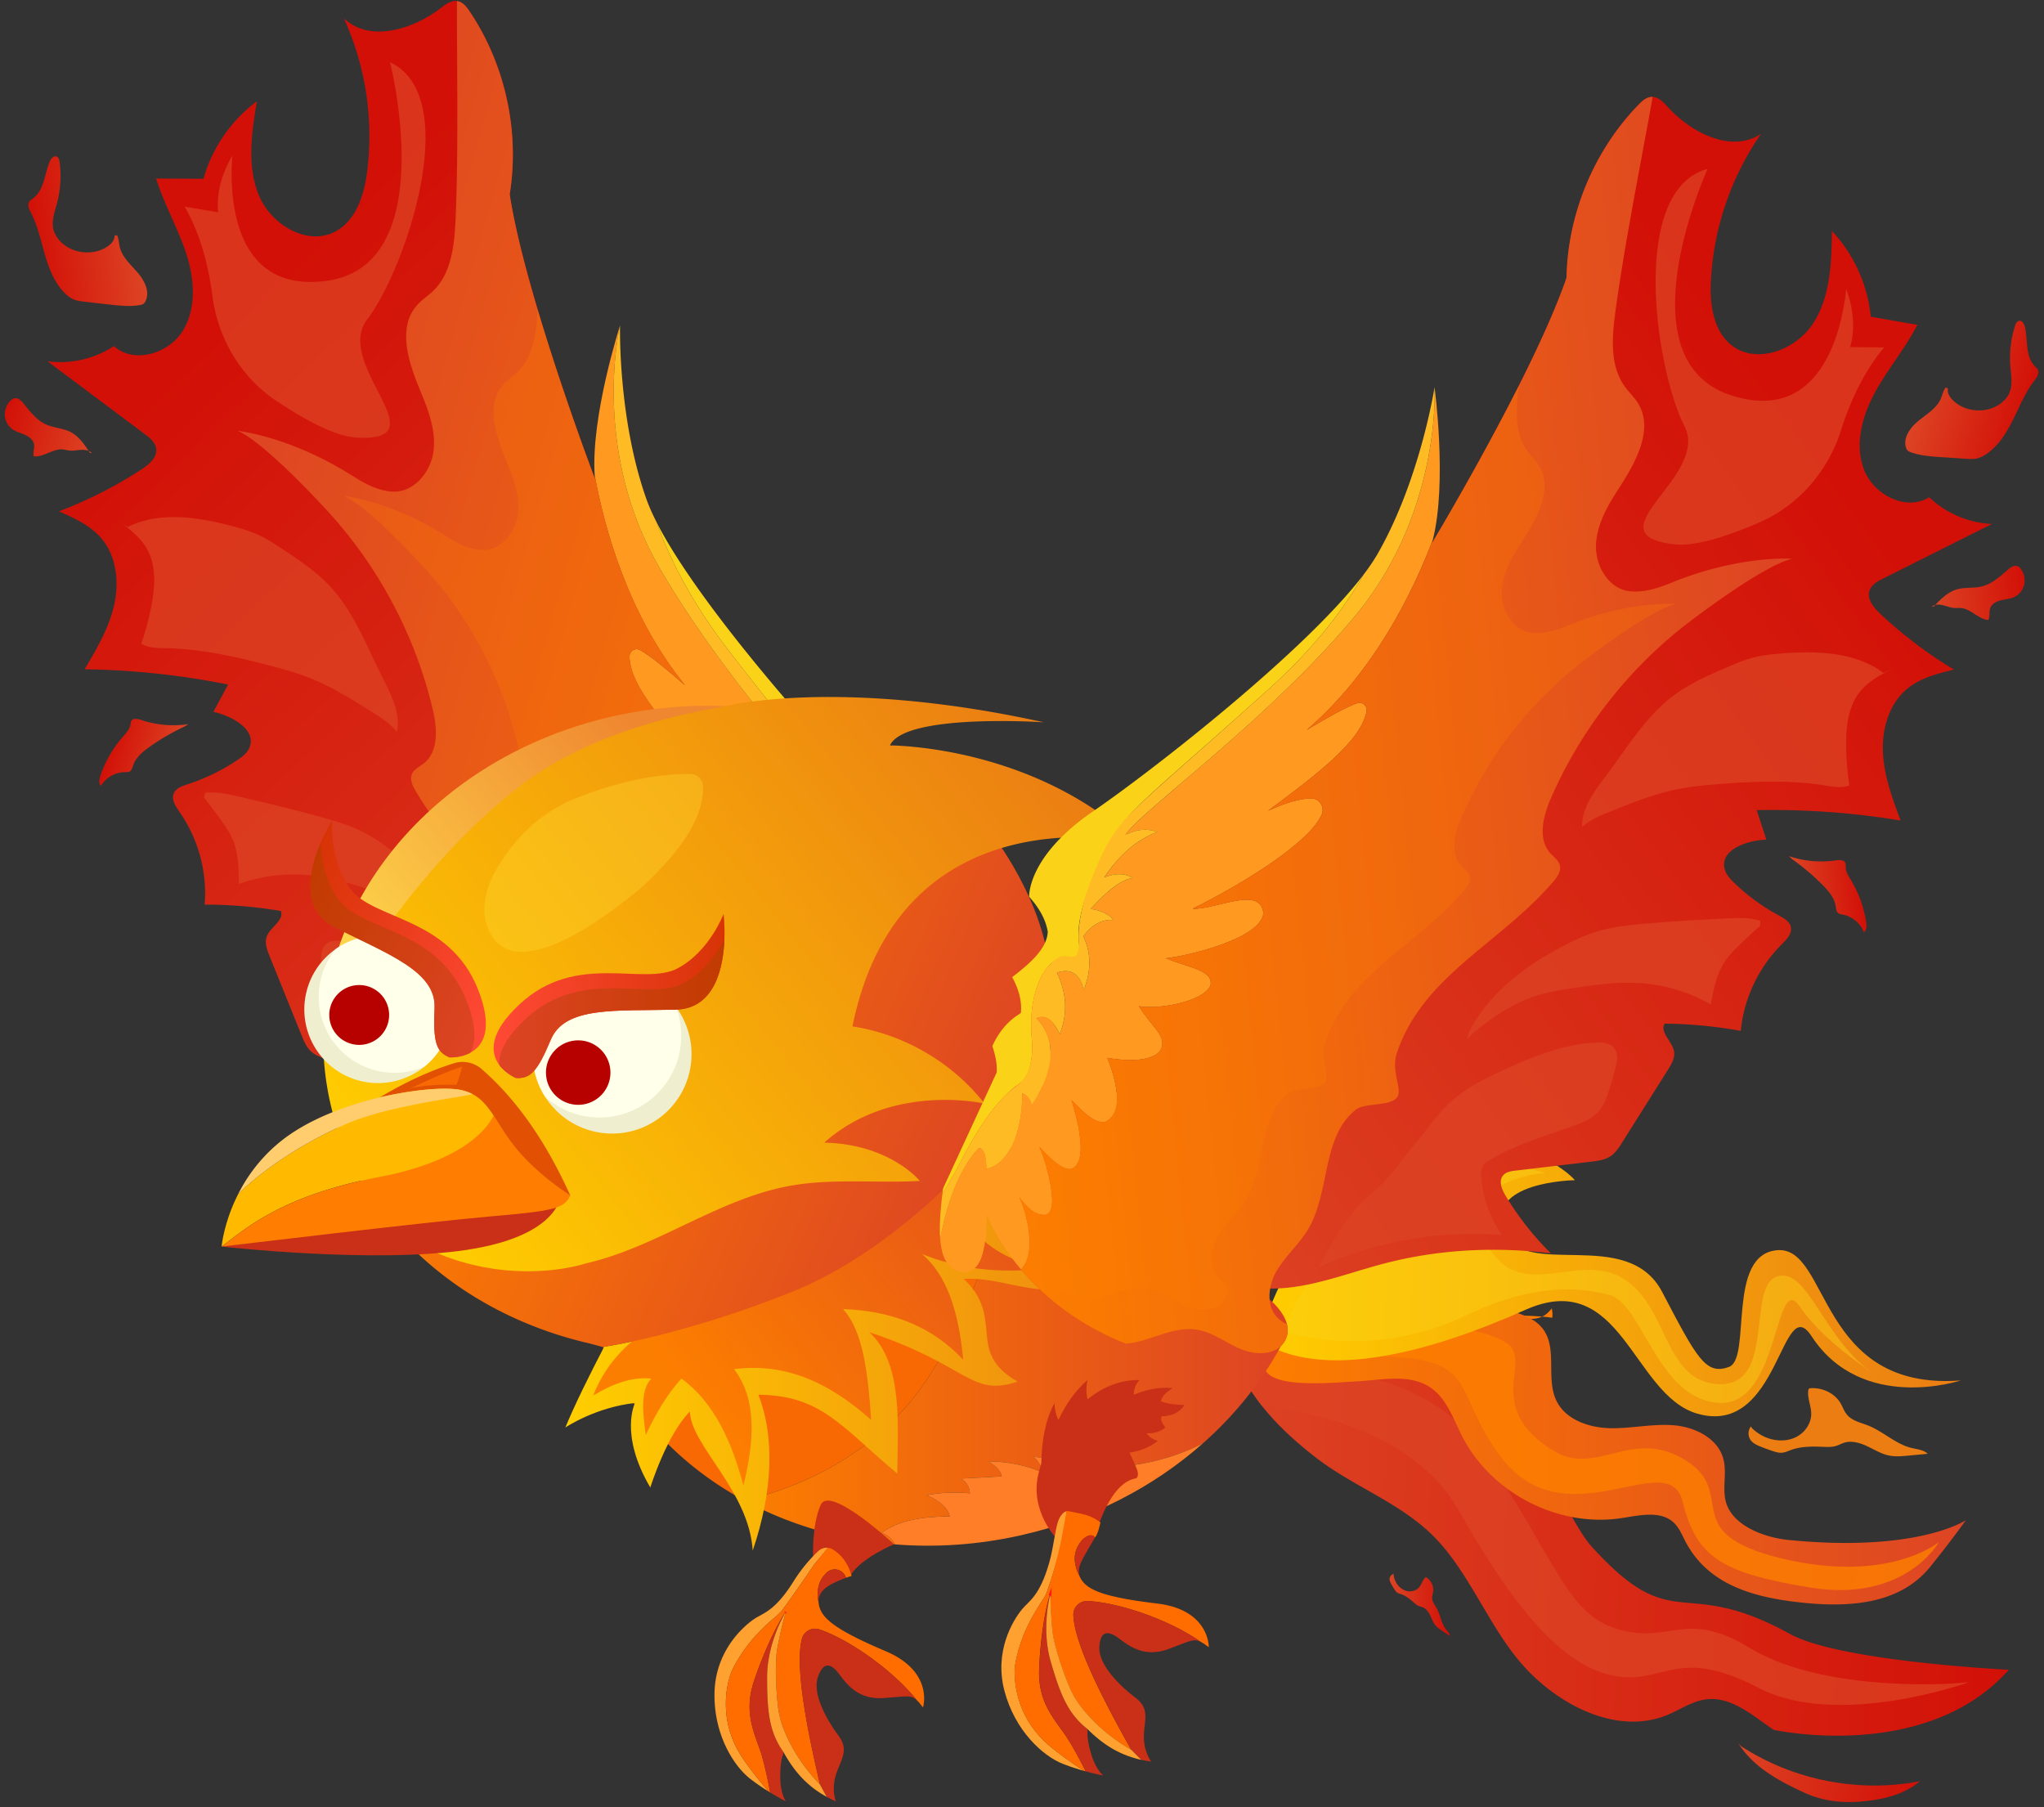 <svg xmlns="http://www.w3.org/2000/svg" width="345" height="305" fill="none"><rect width="100%" height="100%" fill="#333333" stroke="none"/><path fill="url(#a)" d="M9.942 86.296c2.599 1.153 5.287 2.37 7.135 4.526 2.596 3.021 3.069 7.43 2.184 11.314-.884 3.89-2.945 7.386-4.976 10.819 8.127.118 16.243.983 24.212 2.581a3346.83 3346.83 0 0 0-2.479 4.612c3.22.701 7.383 3.056 6.064 6.077-.393.9-1.22 1.528-2.038 2.07a34.084 34.084 0 0 1-8.381 4.074c-.913.294-1.956.653-2.327 1.54-.45 1.065.323 2.213.986 3.161 3.15 4.508 4.672 10.131 4.222 15.609 4.305-.003 8.61.355 12.858 1.071.596 1.614-1.788 2.711-2.384 4.328-.384 1.042.035 2.193.453 3.223 1.813 4.492 3.63 8.987 5.446 13.479.374.923.764 1.871 1.471 2.571.84.834 2.023 1.205 3.154 1.55 4.077 1.243 8.154 2.483 12.23 3.725.742.225 1.554.504 1.937 1.183.612 1.068-.209 2.368-1.02 3.29a50.037 50.037 0 0 1-9.26 8.226c9.516.514 18.963 2.73 27.595 6.762 5.896 2.752 11.669 6.413 17.983 7.475.993.165 1.994.269 3.012.295a17.56 17.56 0 0 0-3.243 1.531c-1.601.973-2.999 2.219-3.623 3.62-.441.976-.508 2.032-.013 3.129.181.406.428.754.716 1.052 1.468 1.525 4.137 1.785 6.315 1.281 2.609-.602 5.097-1.943 7.779-1.889 3.468.073 6.397 2.437 9.577 3.832.567.251 1.182.453 1.816.602a44.434 44.434 0 0 0 7.149-2.006 43.017 43.017 0 0 0 12.506-7.187l-.102-.069c-1.709-2.844-.073-7.913 2.514-11.847-1.969 1.776-3.36 2.543-4.977 2.08-2.01-1.16 1.081-7.871 3.17-11.076-2.4 1.797-4.752 3.316-6.023 2.663-2.739-1.662.777-8.838 2.089-11.384-1.043.577-4.21 3.471-6.296 2.58-3.395-2.431.508-8.917 1.589-10.651-2.045 0-7.219-.311-8.566-2.745-1.002-2.625 2.238-3.744 4.866-6.79-2.663.114-10.42-2.397-11.266-5.564-.114-2.663 4.168-2.314 8.223-3.198-3.516-1.005-15.204-6.106-14.855-10.392 1.316-4.593 7.951.815 11.888 1.357-8.116-6.045-17.435-14.585-18.615-19.476-.339-1.414.916-2.682 2.337-2.378 1.683.361 3.984 1.417 6.676 3.322-7.063-7.535-13.273-14.236-13.39-19.404-.023-.944.963-1.588 1.791-1.128 1.845 1.021 4.656 3.395 7.592 5.944-9.529-11.679-13.568-26.315-15.248-35.375.016.21.032.419.054.622-.187-.485-11.85-31.263-14.417-48.115 1.711-10.658-.761-21.937-6.787-30.895-.498-.739-1.1-1.522-1.979-1.7-.047-.009-.095-.015-.142-.021-1.002-.13-1.94.57-2.758 1.198-4.736 3.633-12.002 5.83-16.322 1.712a47.987 47.987 0 0 1 3.946 25.725c-.498 3.994-1.842 8.378-5.395 10.264-4.743 2.51-10.851-1.163-12.902-6.118-2.051-4.952-1.214-10.572-.343-15.863-4.33 3.211-7.547 7.887-9.009 13.073-2.66-.012-5.325-.025-7.985-.04 1.331 4.326 3.645 8.292 5.053 12.594 1.41 4.301 1.807 9.282-.57 13.13-2.381 3.848-8.271 5.608-11.612 2.552-3.272 2.165-7.333 3.087-11.22 2.561 5.485 4.105 10.972 8.214 16.453 12.322.828.618 1.722 1.34 1.89 2.362.25 1.502-1.16 2.716-2.438 3.553A72.672 72.672 0 0 1 9.957 86.3l-.015-.004z"/><path fill="#FF991F" d="M156.325 216.016c-2.638-.545-3.107-3.807-2.042-10.23 0 0-2.257 3.865-7.294 8.033l-.102-.066c-1.708-2.844-.072-7.913 2.514-11.85-1.968 1.775-3.36 2.546-4.98 2.083-2.006-1.16 1.084-7.875 3.17-11.076-2.4 1.794-4.749 3.316-6.023 2.659-2.739-1.661.777-8.838 2.089-11.386-1.043.58-4.21 3.471-6.292 2.583-3.395-2.434.504-8.917 1.588-10.651-2.045 0-7.218-.311-8.569-2.745-1.001-2.625 2.241-3.744 4.866-6.791-2.663.115-10.42-2.396-11.269-5.563-.114-2.663 4.168-2.314 8.223-3.202-3.513-1.005-15.204-6.105-14.855-10.388 1.316-4.593 7.951.815 11.888 1.357-8.116-6.045-17.439-14.585-18.615-19.477-.339-1.41.916-2.682 2.337-2.377 1.683.358 3.984 1.417 6.676 3.322-7.063-7.532-13.273-14.237-13.39-19.404-.023-.944.963-1.588 1.791-1.131 1.845 1.017 4.656 3.395 7.592 5.943-9.529-11.678-13.571-26.31-15.248-35.374-.694-9.954 4.273-25.344 4.273-25.344s-4.96 20.627 6.521 40.652c11.482 20.028 29.151 37.945 31.504 43.005-1.661-1.303-3.408-1.833-5.237-1.5 3.81 2.371 5.842 5.602 7.433 9.143-1.556-.974-3.16-1.386-4.748-.774 2.298.859 4.168 3.474 6.058 6.41-1.525-.095-3.212.301-4.131 1.157 1.636.108 3.411 1.208 4.514 3.63-1.813 2.507-2.358 5.481-1.664 8.876 1.094-2.52 2.736-3.278 4.98-2.083-2.121 2.923-3.084 6.213-2.32 10.15 1.318-1.867 2.745-3.056 4.362-1.965-4.299 3.1-4.442 8.375-1.858 14.668.377-1.018 1.167-1.649 1.969-1.776-1.161 6.1-.061 12.132 3.699 13.628.092-.643.656-3.319 1.816-3.281 2.654 4.007 3.728 10.068 3.751 16.32v.006c-.86 3.281-2.346 5.097-4.974 4.809h-.003z"/><path fill="#FAD218" d="M162.289 203.571a89.266 89.266 0 0 1-1.462-3.931c-.478-1.411-1.325-4.492-2.672-7.799-.926-2.269-2.089-4.644-3.534-6.657a16.741 16.741 0 0 0-1.849-2.19c-1.889-1.867-1.166-6.112-.77-7.526 1.525-5.44 1.164-10.188-.65-13.048-.342-.538-1.074-1.185-1.93-1.429-1.351-.387-3.975 2.663-2.2-3.551 1.471-5.145-1.208-13.764-2.346-17.33-1.851-5.792-4.929-8.47-21.661-30.02-6.229-8.027-10.077-15.426-12.382-21.921 7.427 14.566 29.209 38.868 37.942 47.503 9.567 9.459 7.982 16.021 7.982 16.021-1.937 1.509-3.411 3.218-4.134 5.246-.38 2.733 1.849 5.656 4.553 8.61-1.538 1.928-2.387 3.833-2.511 5.713 1.953 1.702 3.122 3.858 3.741 6.33-.761 1.401-1.345 2.812-1.506 4.245l5.433 20.846c-.012.301-.031.596-.047.891l.003-.003z"/><path fill="#FFBB24" d="M161.302 211.201c-.022-6.252-1.096-12.313-3.75-16.32-1.157-.038-1.724 2.638-1.816 3.281-3.76-1.493-4.86-7.528-3.7-13.628-.802.127-1.591.758-1.968 1.776-2.584-6.293-2.438-11.568 1.857-14.668-1.616-1.087-3.043.098-4.362 1.965-.764-3.937.2-7.227 2.321-10.15-2.244-1.195-3.887-.437-4.98 2.083-.694-3.395-.149-6.372 1.664-8.876-1.103-2.422-2.878-3.522-4.514-3.63.919-.856 2.606-1.252 4.13-1.157-1.889-2.936-3.756-5.551-6.057-6.41 1.588-.612 3.189-.196 4.748.774-1.594-3.541-3.623-6.772-7.433-9.143 1.832-.333 3.575.197 5.236 1.5-2.352-5.057-20.021-22.974-31.503-43.005-11.482-20.028-6.521-40.652-6.521-40.652s-.393 15.67 4.467 29.335c.424 1.192 1.001 2.495 1.715 3.886 2.304 6.496 6.153 13.898 12.382 21.921 16.731 21.55 20.098 24.749 22.025 30.271 1.233 3.534 3.262 11.884 1.981 17.08-.91 3.687.828 2.723 2.181 3.107.853.244 1.607 1.334 1.95 1.873 1.813 2.856 2.174 7.608.65 13.048-.397 1.414-1.104 5.383.77 7.525.612.701 1.277 1.395 1.848 2.191 1.446 2.016 2.609 4.387 3.535 6.657 1.347 3.306 2.193 6.384 2.672 7.798a87.108 87.108 0 0 0 1.461 3.931c-.164 3.005-.453 5.595-.985 7.63l-.004.007z"/><path fill="#0E1313" d="M83.86 121.48c-.022 0-.054-.009-.1-.042.036.013.068.029.1.042z"/><path fill="#C13B00" d="M85.967 33.144c.019-.114.038-.229.054-.346l-.054.346z"/><path fill="url(#b)" d="M40.113 72.715c4.701 2.004 15.109 13.473 15.109 13.473 8.66 9.405 14.854 21.058 17.812 33.497.758 3.202 1.059 7.168-1.538 9.187-.7.545-1.603.935-1.959 1.75-.396.923.086 1.969.593 2.837 6.965 11.926 18.973 19.613 20.89 33.285.435 3.091-2.04 5.748-1.394 7.184.827 1.848 5.151 1.842 6.498 3.357 4.92 5.516 1.76 14.442 4.381 21.35 1.034 2.723 2.949 5.043 3.95 7.779.362.983.561 2.077.555 3.145a7.252 7.252 0 0 1-.231 1.826c-.314 1.195-.961 2.244-2.02 2.913-.482.304-1.03.523-1.604.707-.44.976-.507 2.032-.012 3.129.18.406.428.754.716 1.052 1.468 1.525 4.137 1.785 6.315 1.281 2.609-.602 5.097-1.943 7.779-1.889 3.468.072 6.397 2.437 9.577 3.832.567.251 1.182.453 1.816.602a44.412 44.412 0 0 0 7.148-2.006A43.004 43.004 0 0 0 147 213.819l-.101-.069a3.752 3.752 0 0 1-.251-.489c-1.277-2.906.317-7.639 2.765-11.361-1.969 1.775-3.361 2.542-4.977 2.08-2.01-1.161 1.081-7.872 3.17-11.076-2.4 1.797-4.752 3.315-6.023 2.662-2.739-1.661.776-8.838 2.089-11.383-1.043.577-4.21 3.471-6.296 2.58-3.395-2.431.507-8.917 1.588-10.651-2.045 0-7.218-.311-8.565-2.745-1.002-2.625 2.238-3.744 4.866-6.791-2.663.115-10.42-2.396-11.267-5.563-.114-2.663 4.169-2.314 8.224-3.198-3.516-1.005-15.204-6.106-14.855-10.392 1.192-4.159 6.742-.117 10.705 1.084.412.124.811.222 1.182.273-.158-.117-.313-.235-.475-.358-8.001-6.02-16.985-14.322-18.142-19.119-.339-1.413.916-2.682 2.336-2.377 1.683.361 3.985 1.417 6.676 3.322-7.063-7.535-13.273-14.237-13.39-19.404-.022-.944.964-1.588 1.791-1.128 1.845 1.02 4.657 3.395 7.592 5.944-9.529-11.679-13.567-26.315-15.248-35.375.016.21.032.419.054.622-.126-.327-5.471-14.434-9.725-28.75-2.055-6.913-3.858-13.878-4.689-19.365 1.712-10.658-.76-21.937-6.787-30.895-.498-.739-1.1-1.522-1.978-1.7-.047-.009-.095-.015-.143-.021-.019 11.237.273 25.458-.225 36.626-.196 4.381-.618 9.212-3.762 12.268-.875.856-1.925 1.518-2.74 2.431-3.413 3.82-1.416 9.78.565 14.51 1.36 3.246 2.66 6.701 2.194 10.191-.46 3.487-3.303 6.91-6.82 6.775-2.529-.102-4.878-1.414-7.014-2.768-10.414-6.58-19.195-7.497-19.195-7.497l-.016.003z"/><path fill="#FC7E00" d="M58.067 83.712c4.175 1.778 13.416 11.963 13.416 11.963 7.694 8.353 13.19 18.703 15.818 29.748.672 2.843.939 6.365-1.366 8.16-.624.485-1.426.83-1.74 1.556-.349.818.076 1.747.53 2.52 6.18 10.588 16.848 17.416 18.55 29.561.384 2.745-1.813 5.103-1.243 6.378.733 1.645 4.575 1.639 5.773 2.98 4.372 4.9 1.563 12.825 3.893 18.963.916 2.418 2.618 4.479 3.506 6.904.32.872.498 1.845.491 2.796a6.521 6.521 0 0 1-.206 1.623c-.279 1.062-.853 1.991-1.794 2.587-.428.269-.913.463-1.423.627-.393.866-.451 1.807-.01 2.781.162.358.377.672.637.935 1.303 1.356 3.674 1.585 5.611 1.138 2.318-.536 4.524-1.725 6.908-1.677 3.078.063 5.68 2.162 8.502 3.401a9.249 9.249 0 0 0 1.613.536 38.6 38.6 0 0 0 3.151-.742 41.725 41.725 0 0 0 3.196-1.04 38.865 38.865 0 0 0 4.764-2.139c-1.277-2.907.317-7.64 2.764-11.362-1.968 1.775-3.36 2.543-4.976 2.08-2.01-1.16 1.081-7.871 3.17-11.076-2.4 1.797-4.752 3.316-6.023 2.663-2.739-1.662.776-8.838 2.089-11.384-1.043.577-4.21 3.471-6.296 2.58-3.395-2.431.507-8.917 1.588-10.651-2.045 0-7.218-.311-8.565-2.745-1.002-2.625 2.238-3.744 4.866-6.79-2.663.114-10.42-2.397-11.267-5.564-.114-2.663 4.169-2.314 8.223-3.198-3.515-1.005-15.203-6.106-14.854-10.392 1.192-4.159 6.742-.117 10.705 1.085.219-.061.456-.083.707-.086-8.001-6.02-16.985-14.322-18.142-19.119-.339-1.413.916-2.681 2.336-2.377 1.683.361 3.985 1.417 6.676 3.322-7.063-7.535-13.273-14.236-13.39-19.404-.022-.944.964-1.588 1.791-1.128 1.845 1.021 4.657 3.395 7.592 5.944-9.529-11.679-13.568-26.315-15.248-35.375.016.21.032.419.054.622-.127-.327-5.471-14.433-9.725-28.75-.181 3.805-.612 7.923-3.326 10.557-.776.76-1.712 1.35-2.434 2.159-3.03 3.392-1.259 8.682.5 12.883 1.208 2.881 2.362 5.95 1.95 9.047-.412 3.094-2.932 6.137-6.058 6.017-2.247-.09-4.33-1.252-6.232-2.457-9.244-5.843-17.045-6.657-17.045-6.657l-.007-.003z" opacity=".28"/><path fill="#DD4424" d="M20.535 88.26c1.582 1.253 3.205 2.55 4.22 4.293 1.68 2.885 1.426 6.486.786 9.764a49.117 49.117 0 0 1-1.687 6.337c1.195.719 2.672.707 4.064.735 5.893.124 11.704 1.404 17.41 2.885 2.403.624 4.806 1.287 7.11 2.216 3.633 1.461 6.971 3.553 10.287 5.633 1.553.973 3.138 1.978 4.264 3.423.681-3.23-1.037-6.419-2.517-9.37-2.638-5.259-4.758-10.927-8.775-15.229-2.393-2.565-5.357-4.517-8.286-6.445-1.088-.713-2.175-1.43-3.342-2.006-1.67-.824-3.474-1.344-5.278-1.807-5.696-1.468-11.995-2.371-17.254.257m12.898 45.673a98.07 98.07 0 0 1 2.82 3.738c.758 1.052 1.5 2.127 2.008 3.315 1.001 2.346 1.036 4.977 1.055 7.529a27.465 27.465 0 0 1 12.227-1.458c3.7.403 7.269 1.553 10.797 2.739 2 .672 4.007 1.36 5.887 2.324 4.222 2.161 7.649 5.623 10.543 9.38-.066-1.237-.478-2.425-.963-3.563-2.622-6.157-7.466-11.127-12.807-15.153-1.484-1.116-3.015-2.178-4.67-3.018-2.136-1.087-4.444-1.791-6.755-2.441-4.685-1.319-9.425-2.431-14.164-3.541-1.905-.447-3.86-.897-5.8-.653m62.682 70.568a62.344 62.344 0 0 0-29.218-10.635 19.012 19.012 0 0 0 5.256-9.333c.108-.466.197-.954.063-1.414-.152-.538-.58-.947-.998-1.315-3.782-3.325-8.34-5.608-12.715-8.103-1.566-.89-3.183-1.886-4.055-3.461-.551-.996-.757-2.143-.922-3.272a62.887 62.887 0 0 1-.47-4.159c-.097-1.211-.078-2.618.854-3.395.855-.71 2.11-.577 3.195-.33 5.395 1.23 10.182 4.28 14.709 7.466 2.853 2.006 5.7 4.133 7.782 6.933 1.065 1.429 1.909 3.005 2.749 4.577l3.74 6.993c.726 1.354 1.452 2.711 2.34 3.966.76 1.075 1.632 2.064 2.406 3.129 2.647 3.633 4.077 7.991 5.468 12.268M31.156 34.871l5.662.96c-.52-5.094 2.4-9.535 2.4-9.535-.264 3.221-1.532 23.582 16.059 21.08C74.525 44.642 65.83 10.5 65.83 10.5c12.493 5.884 2.561 35.032-3.848 43.41-5.795 7.574 12.53 20.732-1.75 19.943-4.337-.241-10.34-4.064-13.387-6.058-6.125-4.01-10.052-10.6-10.988-17.86-.554-4.305-1.82-10.131-4.698-15.067l-.003.003z" opacity=".73"/><path fill="url(#c)" d="M19.32 39.782c.064.703-.478 1.315-1.052 1.73-2.435 1.75-6.156 1.357-8.172-.859-.498-.548-.904-1.198-1.081-1.918-.365-1.458.212-2.96.602-4.412.605-2.26.757-4.641.447-6.959-.048-.367-.152-.792-.495-.938-.5-.215-.98.352-1.188.856-.875 2.111-.923 4.774-2.746 6.153-.263.2-.564.371-.729.66-.314.554.022 1.236.317 1.803 1.138 2.197 1.652 4.65 2.34 7.028.688 2.378 1.604 4.78 3.35 6.53.463.463.986.878 1.595 1.12.533.209 1.113.275 1.683.342 1.41.158 2.818.32 4.23.478 1.727.194 3.483.387 5.195.096.177-.032.358-.067.513-.159.219-.13.362-.352.466-.58.73-1.6-.24-3.459-1.394-4.784-1.154-1.325-2.584-2.561-2.987-4.273-.155-.665-.149-1.382-.46-1.994"/><path fill="url(#d)" d="M15.183 76.437c-.894-1.373-1.852-2.806-3.316-3.541-1.275-.64-2.78-.666-4.08-1.25-1.598-.716-2.707-2.174-3.807-3.534-.384-.472-.888-.989-1.49-.9-.317.047-.587.26-.802.498a3.344 3.344 0 0 0-.869 2.456c.067.891.533 1.75 1.259 2.267.637.453 1.42.634 2.133.951.713.317 1.417.862 1.538 1.632.104.666-.25 1.364-.042 2.004 1.696.178 3.221-1.338 4.917-1.167.349.035.685.143 1.034.184.659.083 1.322-.066 1.984-.108.663-.04 1.389.058 1.858.527"/><path fill="url(#e)" d="M31.154 122.614a39.212 39.212 0 0 0-5.808 3.361c-1.182.827-2.38 1.794-2.853 3.16-.142.409-.25.891-.637 1.087-.228.118-.498.099-.751.099-1.642 0-3.253.916-4.09 2.326-.405-.507-.24-1.245-.028-1.857a19.486 19.486 0 0 1 3.703-6.378c.564-.647 1.195-1.309 1.334-2.156.029-.184.035-.374.12-.539.28-.551 1.094-.402 1.68-.206a16.984 16.984 0 0 0 7.948.707"/><path fill="url(#f)" d="M293.885 294.724c8.8 5.741 19.864 7.907 30.179 5.906-2.625 2.165-5.741 2.98-9.124 3.354-3.604.396-7.05.105-10.35-1.398-4.308-1.962-8.708-4.359-11.199-8.385"/><path fill="#FE7A00" d="M260.29 222.213c-1.186.555-2.628.473-3.696-.161a51.1 51.1 0 0 1 3.696.161zm1.745-.37c-.007.19-.016.38-.029.564a28.283 28.283 0 0 0-1.715-.194c.412-.19.793-.459 1.116-.805.139-.152.276-.307.529-.586.045.434.108.729.099 1.021z"/><path fill="url(#g)" d="M339.069 281.816c-14.049 15.806-39.692 10.141-39.692 10.141-3.54-2.397-7.154-5.678-11.396-5.148-2.346.295-4.365 1.734-6.546 2.634-8.131 3.348-17.543-1.22-23.629-7.567-6.09-6.343-9.412-15.913-15.508-22.25-5.703-5.925-13.695-8.594-20.199-13.622-3.323-2.567-6.537-5.474-9.136-8.774-1.497-1.902-2.793-3.931-3.789-6.103a24.124 24.124 0 0 1-1.553-4.488l1.183-1.211a87.175 87.175 0 0 1 27.018 1.892c6.292 1.449 13.269 5.532 17.837 10.09 5.871 5.862 11.371 19.61 14.925 23.541 14.132 15.638 15.089 4.641 33.542 14.829 8.438 4.66 36.943 6.039 36.943 6.039v-.003z"/><path fill="#DD4424" d="M332.336 283.915s-22.095 7.969-35.546.945c-13.447-7.025-15.812-.755-23.712-1.915-7.896-1.157-15.958-8.67-26.853-27.991-7.041-12.481-22.913-16.469-33.263-17.724-1.496-1.902-2.793-3.931-3.788-6.102 9.193-.821 31.136-1.05 41.118 13.802 12.804 19.058 14.173 27.639 22.983 30.099 8.813 2.457 11.193-3.503 22.114 3.132 10.921 6.638 29.637 6.508 36.95 5.754h-.003z" opacity=".73"/><path fill="url(#h)" d="M331.8 256.577c-2.635 3.737-6.157 8.048-6.157 8.048-5.252 6.302-13.957 6.73-22.107 5.795-8.151-.932-15.502-3.192-19.195-10.515-.513-1.014-.97-2.089-1.785-2.875-2.219-2.143-5.798-1.277-8.844-.811-10.62 1.635-21.968-4.166-26.875-13.723-1.532-2.983-2.632-6.455-5.415-8.328-3.471-2.336-8.068-1.271-12.246-1.037-5.357.301-16.696 1.455-15.815-3.471a2.92 2.92 0 0 1 .07-.314c.269-.998.662-1.905 1.163-2.726 7.678-12.629 40.706-5.272 40.706-5.272 1.922.568 3.909 1.338 5.117 2.936 2.514 3.316.479 8.337 2.27 12.093 1.54 3.24 5.503 4.594 9.088 4.67 3.589.076 7.168-.786 10.743-.492 3.579.295 7.431 2.194 8.36 5.662.691 2.565-.365 5.434.637 7.89 1.474 3.624 6.505 5.424 10.394 5.808 21.525 2.127 29.675-3.192 29.894-3.338h-.003z"/><path fill="#FC7E00" d="M327.263 260.264c-.12.215-5.83 10.283-21.762 7.671-15.175-2.488-19.207-5.259-21.502-14.516-2.397-9.655-19.87 7.155-30.873-7.782-10.423-14.145.491-18.741-39.772-15.977.016-.101.042-.209.07-.314.27-.998.663-1.905 1.164-2.726 10.103-2.064 31.573-5.132 39.669.019 4.679 2.977-4.206 10.908 8.084 18.288 7.18 4.311 13.108-4.096 22.158 1.531 9.051 5.627-1.73 12.293 16.374 16.602 17.739 4.222 26.181-2.625 26.39-2.796z" opacity=".82"/><path fill="url(#i)" d="M212.421 226.1s11.675-41.337 42.84-32.981c0 0 7.487 2.618 10.559 6.07 0 0-15.289.203-11.957 8.582 3.331 8.378 20.792-.977 26.685 10.28 5.893 11.254 7.367 14.069 11.269 12.658 3.903-1.411-.526-19.128 8.239-19.711 8.765-.584 6.8 23.857 30.917 21.984 0 0-16.693 5.579-25.211-7.466-5.126-7.845-5.36 17.15-19.312 13.067-10.917-3.195-12.749-24.748-28.993-17.508-16.243 7.241-34.537 12.183-45.033 5.025h-.003z"/><path fill="#FAD218" d="M216.573 224.705s10.179-25.421 24.178-27.275c14.002-1.855 19.965.523 19.965.523s-15.251 1.186-9.821 11.792c5.43 10.607 15.188 1.348 22.992 5.992 7.808 4.644 6.835 17.619 16.339 17.869 9.503.251 4.549-16.37 9.671-18.139 5.123-1.769 7.665 10.03 15.755 15.952 0 0-8.105-5.285-11.767-10.772-4.485-6.723-3.29 16.722-13.739 16.129-10.448-.589-12.879-16.826-18.551-18.243-5.671-1.417-13.181-1.766-24.19 3.49-16.376 7.817-30.829 2.682-30.829 2.682h-.003z" opacity=".44"/><path fill="#EB7D13" d="M295.667 240.993a7.3 7.3 0 0 0 2.936 1.797c1.521.488 3.243.447 4.653-.301 1.411-.748 2.448-2.251 2.454-3.845.006-1.316-.647-2.59-.51-3.896.015-.14.047-.295.161-.381a.535.535 0 0 1 .286-.073c1.943-.107 3.968.812 4.977 2.479.399.663.64 1.427 1.141 2.017.871 1.03 2.311 1.312 3.566 1.81 2.552 1.017 4.625 3.122 7.294 3.778.961.235 2.039.308 2.752.989-1.088.102-2.178.203-3.265.308-1.091.101-2.2.203-3.272-.016-1.309-.27-2.469-.999-3.677-1.566-1.208-.567-2.593-.989-3.871-.599-.472.146-.906.396-1.379.542-.754.231-1.559.187-2.349.152-1.765-.076-3.582-.07-5.246.529-.533.194-1.059.447-1.626.476-.457.022-.904-.108-1.338-.244a28.76 28.76 0 0 1-2.254-.821c-.599-.247-1.217-.536-1.604-1.056-.501-.672-.482-1.683.045-2.336"/><path fill="url(#j)" d="M235.222 265.754c.054.539.241 1.065.536 1.521.409.628 1.049 1.119 1.782 1.265.732.146 1.553-.095 2.025-.675.39-.476.53-1.132.964-1.569.048-.048.105-.095.171-.089.048 0 .089.029.127.057.739.536 1.205 1.468 1.078 2.371-.051.359-.187.707-.181 1.072.013.631.453 1.16.761 1.712.628 1.122.761 2.501 1.537 3.528.279.368.65.713.71 1.173-.424-.286-.852-.568-1.277-.853-.428-.285-.859-.574-1.186-.97-.396-.485-.602-1.091-.875-1.655-.272-.564-.649-1.125-1.23-1.36-.215-.085-.446-.123-.662-.209-.342-.139-.621-.393-.9-.637-.622-.549-1.281-1.084-2.064-1.354-.25-.088-.517-.149-.732-.307-.172-.127-.298-.305-.416-.485a13.055 13.055 0 0 1-.577-.964c-.145-.266-.285-.555-.272-.859a.922.922 0 0 1 .707-.837"/><path fill="url(#k)" d="M216.174 227.222c-3.268 6.02-7.703 11.564-13.092 16.342 0 0-.007.003-.019.012-.479.26-9.216 4.933-18.428 3.706-9.51-1.268-10.169-1.439-10.169-1.439.83.799 1.357 1.705 1.61 2.707-2.869-1.255-5.94-1.861-9.193-1.902 1.135.773 2.08 1.582 2.219 2.536l-6.904.365c.919.542 1.433 1.366 1.515 2.488-2.533-.238-4.961-.13-7.291.317 2.108.916 3.56 2.057 3.89 3.585-4.6-.009-8.626.676-11.498 2.755a4.325 4.325 0 0 1 2.273 1.962c-9.203-.741-17.879-3.316-25.44-7.405 7.951-1.845 22.029-6.968 31.092-20.868.212-.327.422-.653.628-.98.184-.294.367-.589.548-.887.114-.184.222-.368.333-.552a48.06 48.06 0 0 0 .624-1.068c.134-.225.26-.453.387-.682.165-.288.324-.577.482-.868a83.085 83.085 0 0 0 2.875-5.814 94.575 94.575 0 0 0 3.031-7.643 96.746 96.746 0 0 0 1.103-3.332c.067-.209.13-.418.197-.631.174-.564.339-1.125.5-1.68.2-.688.39-1.369.571-2.044.209-.774.406-1.541.596-2.295.219-.882.422-1.75.615-2.603l.095-.425c.127-.57.247-1.135.361-1.686.115-.552.222-1.1.327-1.636.035-.178.07-.355.101-.533.035-.174.067-.348.099-.523.022-.117.044-.231.063-.345.073-.403.143-.802.212-1.192.058-.333.115-.663.165-.989.026-.162.051-.32.08-.482.028-.171.053-.342.079-.51a40.58 40.58 0 0 0 .152-.996c.07-.488.136-.96.2-1.417a129.17 129.17 0 0 0 .095-.726c.012-.114.028-.225.041-.336.016-.114.032-.225.041-.333.029-.218.054-.431.079-.64.023-.177.042-.352.061-.523l.009-.095a97.548 97.548 0 0 0 .292-2.948c.016-.187.032-.368.044-.536a59.376 59.376 0 0 0 .089-1.3c.006-.152.016-.282.022-.393l.542-.444 6.816-.925h.003c2.362 2.362 5.009 5.272 7.776 8.483 11.878 13.783 25.969 33.051 29.101 37.368z"/><path fill="#FF7E27" d="M148.813 258.694c.945.368 1.725.989 2.273 1.963 6.876.551 14.044.082 21.259-1.544 11.973-2.701 22.462-8.22 30.717-15.537-.479.26-9.215 4.933-18.427 3.706-9.51-1.268-10.17-1.439-10.17-1.439.831.799 1.357 1.705 1.611 2.707-2.869-1.255-5.941-1.861-9.193-1.902 1.134.774 2.079 1.582 2.219 2.536l-6.905.365c.92.542 1.433 1.366 1.516 2.488-2.533-.238-4.961-.13-7.291.317 2.108.916 3.559 2.058 3.889 3.586-4.6-.01-8.625.675-11.498 2.754z"/><path fill="#C93017" d="M175.761 246.965c.06-3.794.659-7.262 2.219-10.144.035.97.218 1.924.672 2.844 1.271-2.746 2.897-5.006 4.907-6.74-.247 1.116-.247 2.194 0 3.237 2.739-2.168 5.652-3.316 8.771-3.237-.634.653-.944 1.49-.982 2.482 2.193-.913 4.393-1.356 6.606-1.122-1.033.612-1.826 1.309-2.032 2.219 1.496.561 2.866.574 3.994.634-.773 1.208-2.044 1.858-3.861 1.902-.222.764.19 1.189.634 1.902-.716.628-2.025 1.081-3.17.951.435.593 1.015 1.062 1.902 1.268-1.312 1.141-3.078 1.763-5.107 2.08l-8.524 4.894-6.023-3.17h-.006z"/><path fill="#F86903" d="M163.574 193.116c-7.342 8.737-18.507 20.275-29.342 24.685-13.181 5.36-25.138 8.356-32.467 9.551a48.377 48.377 0 0 0 5.325 9.685 46.784 46.784 0 0 0 2.172 2.846c4.435 5.405 10.014 9.926 16.386 13.368 7.95-1.845 22.028-6.967 31.091-20.868a65.82 65.82 0 0 0 1.176-1.867c.114-.184.222-.368.333-.552a44.915 44.915 0 0 0 .625-1.068c.133-.225.26-.453.386-.682.165-.288.324-.576.482-.868a83.66 83.66 0 0 0 2.581-5.164l.294-.65a94.156 94.156 0 0 0 3.031-7.643 96.746 96.746 0 0 0 1.103-3.332c.067-.209.13-.418.197-.63a106.336 106.336 0 0 0 1.071-3.725 115.207 115.207 0 0 0 1.211-4.898l.095-.425c.127-.57.247-1.135.362-1.686a138.845 138.845 0 0 0 .526-2.691c.022-.118.044-.232.063-.346l.213-1.192c.057-.336.111-.662.164-.989.026-.162.051-.32.08-.482.025-.171.05-.342.079-.51.009-.073.022-.149.035-.222l.114-.764c0-.003 0-.006.003-.01.07-.488.136-.96.2-1.417 0-.012 0-.022.003-.031.032-.235.06-.466.092-.695l.041-.336c.016-.111.029-.221.041-.332.029-.219.054-.432.08-.641.019-.177.041-.352.06-.523l.009-.095c.124-1.103.216-2.067.286-2.872 0-.025 0-.051.006-.076.016-.19.029-.368.044-.536a178.17 178.17 0 0 0 .089-1.299c.006-.153.016-.283.022-.394l.019-.443s-3.262 4.729-8.381 10.819zm-10.645 18.985-.022.022s.016-.019.022-.022z"/><path fill="#F86903" d="m102.876 229.615.197.07c-.08-.025-.146-.051-.197-.07zm49.879-17.354zm.175-.16-.024.024s.017-.02.024-.024z"/><path fill="#F86903" d="m102.876 229.615.197.07c-.08-.025-.146-.051-.197-.07zm49.879-17.354zm.175-.16-.024.024s.017-.02.024-.024z"/><path fill="url(#l)" d="M166.992 206.23c6.419 2.685 15.704 8.803 21.039 8.135-10.895 6.764-16.918 1.058-25.348 1.48 7.073 6.752.187 12.258 9.064 17.331-7.957 2.681-8.236-2.762-24.999-8.322 5.852 5.399 4.71 16.247 4.71 23.855-9.51-7.925-12.743-13.2-23.458-13.314 2.764 7.053 2.479 16.221-.951 26.311-.634-10.144-10.461-17.752-10.604-23.471-3.892 3.858-6.682 12.823-6.682 12.823-5.297-9.016-2.577-14.265-2.577-14.265-6.562.697-11.609 4.032-11.764 4.136 1.553-3.753 3.943-8.609 6.546-13.612 7.345-1.214 19.204-4.206 32.264-9.516 10.836-4.41 22.882-13.929 30.223-22.666 0 0 9.228-9.738 12.199-17.318 6.872 3.855 15.793 10.049 26.476 10.661-9.193 3.17-23.471 2.08-33.618 4.438 15.549 1.585 19.036 11.412 31.082 15.85-12.95-.7-20.418-4.656-33.602-2.536z"/><path fill="url(#m)" d="M112.486 222.528c-5.379 2.856-9.894 6.726-12.363 12.997 3.275-1.953 6.549-3.199 9.827-2.853-1.772 1.737-1.556 5.433-.951 9.51 1.756-3.728 3.712-7.019 6.023-9.51 5.535 4.06 8.477 10.607 10.461 18.069 1.902-7.741 2.229-14.712-1.585-19.654 8.968-1.192 16.405 2.558 23.141 8.559-.519-7.719-1.337-15.026-4.755-18.703 8.762.294 15.41 3.293 20.289 8.559-.723-8.021-2.758-14.335-6.955-17.848 6.241 2.505 12.898 3.278 19.933 2.498-5.456-1.654-10.179-3.965-12.363-8.559 4.504-3.652 11.789-4.127 20.605-2.853-4.14-4.105-9.209-7.563-15.533-10.144 7.725-1.277 14.813-2.894 20.288-5.389-5.611-.285-10.458-1.918-14.265-5.389l-61.8 40.706.003.004z"/><path fill="url(#n)" d="M176.821 177.383c-.054.143-.108.288-.165.434-2.97 7.58-12.198 17.318-12.198 17.318-7.342 8.737-19.388 18.256-30.223 22.666-13.06 5.31-24.92 8.302-32.265 9.516a3.555 3.555 0 0 1-.202.035l-2.172-.586c-15.869-3.627-29.32-12.674-37.283-25.05 7.656 3.408 16.18 5.307 25.164 5.307 11.419 0 22.092-3.069 31.18-8.394a59.85 59.85 0 0 0 14.751-12.167c8.822-10.071 14.141-23.081 14.141-37.292 0-9.662-2.46-18.773-6.809-26.781 15.898 5.098 26.86 15.201 33.228 29.634 4.755 10.778 4.121 21.873 2.853 25.36z"/><path fill="url(#o)" d="M80.38 213.601a37.17 37.17 0 0 1-.92-.222c.308.073.609.155.92.222z"/><path fill="url(#p)" d="M73.998 211.588c1.87.767 3.7 1.35 5.462 1.791a35.143 35.143 0 0 1-5.462-1.791z"/><path fill="url(#q)" d="m54.598 173.639.703-1.487c4.121-7.608 20.89-26.415 34.554-37.406 13.517-10.873 30.296-15.023 32.673-15.571a72.883 72.883 0 0 0-11.463.431c-31.627 3.69-55.393 27.11-56.467 54.033z"/><path fill="url(#r)" d="M73.985 211.582a40.358 40.358 0 0 1-2.431-1.091l.073-.038c.757.403 1.547.78 2.358 1.129z"/><path fill="url(#s)" d="M122.528 119.175s19.106-4.875 53.659 2.733c0 0-23.458-1.585-25.975 3.905 0 0 24.073-.101 41.508 16.383 0 0-39.625-9.193-47.842 31.038 8.714 1.325 16.865 6.083 22.301 13.028 0 0-15.612-3.623-27.053 6.588 11.124.25 16.126 6.463 16.126 6.463-7.323.412-14.744-.478-21.962.837-12.106 2.203-22.415 10.357-34.414 13.083 0 0-7.83 2.682-18.224.425l-.273-.057a40.365 40.365 0 0 1-6.381-2.013c-.003 0-.01 0-.013-.007-.811-.348-1.6-.726-2.358-1.128-4.07-2.162-7.348-5.132-9.314-8.737-3.953-6.137-6.552-13.095-7.43-20.614-.292-2.508-.384-5-.286-7.463l.704-1.486c4.121-7.609 15.958-26.787 32.442-39.467 13.752-10.579 32.407-12.962 34.785-13.511h.003-.003z"/><path fill="#FEDD36" d="M83.03 157.992c-2.678-4.298-1.125-9.944 4.353-16.272a25.614 25.614 0 0 1 10.001-7.066c6.962-2.732 13.267-4.048 19.138-4.026a2.131 2.131 0 0 1 2.121 2.061c.19 5.078-3.434 10.784-10.68 17.372-7.827 6.413-14.522 10.429-19.959 10.594a5.652 5.652 0 0 1-4.977-2.663h.004z" opacity=".33"/><path fill="#C93017" d="M178.455 259.804s-4.755-4.756-3.17-11.096 4.388-10.958 8.93-10.312c3.703.527 6.705 7.155 7.688 9.587.212.526.294 1.455-.263 1.55-2.885.491-5.37 4.526-6.845 9.957l-6.34.317v-.003zm-34.87 6.023c1.8-2.907 7.31-5.193 7.31-5.193s-10.832-10.09-12.366-6.654c-1.535 3.437-1.284 8.677-1.284 8.677"/><path fill="#FFA130" d="M179.379 297.692c.941.374 1.889.694 2.773.957.276.082.546.162.802.231-2.019-1.318-4.187-2.821-6.029-4.406-2.168-1.867-3.836-4.267-4.758-6.977-.71-2.083-1.04-4.213-.844-6.413.565-3.383 1.871-6.759 4.207-10.331.406-.619.891-1.297 1.144-1.991 1.043-2.888 1.782-5.674 2.733-8.642l.634-5.072c-.555.102-1.005.742-1.268 1.268-.634 1.268-.9 4.698-1.661 7.377-1.633 5.754-3.459 6.511-4.628 7.944-1.582 1.934-4.692 7.126-2.952 13.729 1.779 6.753 6.486 10.991 9.847 12.329v-.003z"/><path fill="#FF6D00" d="M172.163 287.497c.926 2.71 2.59 5.11 4.759 6.977 1.841 1.585 4.01 3.088 6.029 4.406.105.029.206.061.304.086-1.115-2.213-2.596-4.977-3.772-6.591-2.187-2.995-4.289-5.687-4.092-10.695l.034-.764.042-.764v-.006a62.514 62.514 0 0 1 .336-3.684c.009-.111.025-.222.038-.333.047-.393.098-.786.152-1.167.016-.126.035-.253.054-.38.085-.58.177-1.141.272-1.674l.038-.209c.254-1.388.546-2.596.847-3.519l.028-.085c.013-.041.029-.076.041-.118 0-.006.001-.015.007-.025.028 2.137.136 4.21.333 6.21.06.593.158 1.183.301 1.766a50.422 50.422 0 0 0 2.558 7.741 14.791 14.791 0 0 0 1.829 3.189c2.187 2.882 5.034 5.396 8.648 7.481l-.656-1.169c-.206-.368-.415-.745-.625-1.123a191.154 191.154 0 0 1-3.585-6.78 98.353 98.353 0 0 1-1.109-2.273l-.21-.447a82.686 82.686 0 0 1-.589-1.287 58.708 58.708 0 0 1-1.357-3.249c-.079-.206-.159-.406-.228-.609-.076-.2-.149-.399-.216-.596a24.19 24.19 0 0 1-.349-1.046c-.504-1.588-.814-3.002-.856-4.159a2.296 2.296 0 0 1 2.381-2.378c5.018.206 13.568 2.993 19.141 6.898h.003c.155.08.32.181.504.295l.827.587s.149-6.315-8.736-7.368c-8.886-1.055-11.549-2.263-12.687-3.911a3.442 3.442 0 0 1-.447-.863l-.006-.006c-.079-.136-1.484-2.587-.222-4.875 1.297-2.353 2.695-1.979 2.859-1.487.511-.371.951-2.536.951-2.536-1.268-.951-2.219-1.268-3.804-1.585-.31-.064-1.626-.368-1.902-.317l-.951 5.072c-.634 2.853-1.372 5.753-2.415 8.641-.254.698-.742 1.373-1.145 1.991-2.336 3.573-3.642 6.952-4.206 10.331-.197 2.2.133 4.33.843 6.413l.006-.006z"/><path fill="#C93017" d="M182.035 276.757c.105.342.222.691.349 1.046.067.2.139.399.216.596.072.203.149.406.228.608a63.743 63.743 0 0 0 1.357 3.25c.193.425.389.852.589 1.287l.209.447a112.405 112.405 0 0 0 1.455 2.957 192.567 192.567 0 0 0 3.24 6.096c.213.378.419.755.625 1.123.218.396.44.786.656 1.169l1.661 1.68c.539.118 1.1.219 1.69.298 0 0-1.268-1.62-1.237-4.267.029-2.646 1.11-4.609-1.423-6.514-2.533-1.905-6.204-5.462-6.086-8.467.12-3.005 1.572-2.802 3.204-1.607 1.63 1.198 4.248 3.408 8.423 1.867 3.693-1.363 4.292-1.829 5.5-1.211-5.573-3.906-14.122-6.692-19.14-6.898a2.295 2.295 0 0 0-2.381 2.378c.041 1.157.352 2.57.856 4.159l.009.003zm.124-10.905c-.216-1.293.101-1.927 1.369-4.146.488-.853.951-1.586 1.268-2.22-.165-.491-1.566-.865-2.859 1.487-1.262 2.289.142 4.743.222 4.876v.003zm-2.67 26.527c1.177 1.613 2.657 4.378 3.773 6.59 1.658.454 2.875.682 2.957.698-.072-.057-1.287-1.037-2.057-3.69a18.267 18.267 0 0 1-.517-2.254c-.155-1.04-.069-1.449-.069-1.449l-.083-.501c-3.144-2.495-4.463-5.531-6.14-11.317a11.783 11.783 0 0 1-.127-.472c-.038-.146-.079-.292-.111-.438-.006-.022-.009-.044-.016-.063-.019-.086-.038-.171-.054-.254-.025-.104-.044-.215-.066-.32a15.575 15.575 0 0 1-.19-1.163 18.75 18.75 0 0 1-.105-.957c-.006-.07-.016-.14-.019-.21a7.092 7.092 0 0 1-.022-.301 3.887 3.887 0 0 1-.016-.285 17.927 17.927 0 0 1-.029-1.015v-.336c.004-.193.007-.377.013-.564.003-.142.01-.288.016-.431.047-1.03.155-1.95.273-2.694.009-.077.022-.149.034-.222l.048-.283c.016-.095.032-.18.048-.266.044-.244.091-.459.13-.634.006-.031.015-.063.019-.092l.003-.009c.012-.054.022-.105.035-.152.019-.076.031-.14.047-.191.006-.031.016-.06.022-.085-.009.025-.022.054-.031.082a1.43 1.43 0 0 0-.029.086c-.304.922-.593 2.133-.846 3.519a57.162 57.162 0 0 0-.555 3.762 62.67 62.67 0 0 0-.298 3.12c-.013.187-.022.377-.038.564v.006c-.016.257-.032.511-.044.764-.016.257-.026.507-.035.764-.2 5.009 1.902 7.7 4.092 10.696l-.013-.003z"/><path fill="#FFA130" d="M177.353 280.456c1.677 5.786 2.993 8.823 6.14 11.317 2.004 1.975 4.496 4.004 8.306 5.041.269.073.545.142.83.209l-1.661-1.68c-3.613-2.086-6.46-4.6-8.647-7.481a14.843 14.843 0 0 1-1.83-3.189 50.579 50.579 0 0 1-2.558-7.742 12.888 12.888 0 0 1-.301-1.765 74.115 74.115 0 0 1-.333-6.214s-.003.023-.006.029c-.003.006-.006.013-.003.019 0 .006-.003.009-.003.019-.007.025-.013.054-.023.086a6.367 6.367 0 0 1-.047.19 1.483 1.483 0 0 0-.035.152s0 .006-.003.009l-.019.092c-.038.178-.086.39-.13.634-.016.083-.032.172-.048.267l-.047.282a25.573 25.573 0 0 0-.324 3.347c-.006.187-.006.371-.012.565v.336c0 .183.006.37.009.561.003.152.013.301.019.453.003.095.01.19.016.285.006.102.013.2.022.301.003.07.01.14.019.21.013.18.035.367.054.551.016.133.032.27.051.406.028.216.06.434.095.653.028.171.06.342.095.51.022.105.041.216.067.321.015.085.034.168.053.253.007.022.01.045.016.064.032.145.07.288.111.437.038.159.083.314.127.472z"/><path stroke="#FF161F" stroke-miterlimit="10" stroke-width=".402" d="M177.248 269.099c.013-.028.023-.057.032-.083 0-.006.004-.01.004-.019 0-.01.003-.01.003-.019-.016.041-.032.08-.042.118l.003.003z"/><path fill="#FFA130" d="M126.625 300.221a34.005 34.005 0 0 0 2.397 1.693c.241.155.478.308.707.447-1.573-1.829-3.237-3.877-4.565-5.912-1.563-2.397-2.495-5.167-2.628-8.026-.102-2.197.174-4.337.976-6.394 1.484-3.091 3.677-5.973 6.917-8.753.561-.482 1.217-.995 1.655-1.594a254.247 254.247 0 0 0 5.319-7.599l2.33-2.85a2.05 2.05 0 0 0-1.572.523c-1.094.989-2.768 2.818-4.245 5.18-3.17 5.072-5.135 5.291-6.657 6.34-2.057 1.417-6.489 5.538-6.657 12.363-.171 6.981 3.17 12.363 6.023 14.582z"/><path fill="#FF6D00" d="M122.537 288.422c.133 2.86 1.065 5.63 2.628 8.027 1.328 2.035 2.992 4.083 4.564 5.912.092.057.181.114.27.168-.457-2.435-1.106-5.503-1.788-7.38-1.268-3.487-2.536-6.657-.951-11.412.082-.241.162-.482.247-.723a69 69 0 0 1 .254-.722v-.007c.07-.177.133-.355.196-.532a65.74 65.74 0 0 1 1.284-3.221 57.954 57.954 0 0 1 1.455-3.148c.631-1.262 1.246-2.342 1.795-3.145.015-.025.034-.05.05-.072.022-.035.048-.067.073-.102.003-.006.007-.016.013-.022h.003a73.91 73.91 0 0 0-1.411 6.058 12.884 12.884 0 0 0-.202 1.778 50.507 50.507 0 0 0 .301 8.147c.142 1.224.428 2.425.868 3.573 1.3 3.376 3.332 6.584 6.223 9.592a203.35 203.35 0 0 1-.304-1.306c-.095-.412-.19-.83-.289-1.252-.494-2.19-.986-4.485-1.414-6.755-.05-.251-.095-.501-.139-.755-.155-.837-.301-1.67-.434-2.491l-.076-.488c-.073-.473-.143-.939-.21-1.402a61.741 61.741 0 0 1-.399-3.499c-.019-.219-.038-.435-.051-.65a13.842 13.842 0 0 1-.041-.634 26.668 26.668 0 0 1-.044-1.103c-.042-1.665.053-3.11.336-4.232a2.294 2.294 0 0 1 2.948-1.62c4.761 1.594 12.198 6.65 16.462 11.954h.003c.127.12.257.263.402.425l.631.792s1.902-6.023-6.34-9.51c-8.242-3.487-10.461-5.389-11.095-7.291a3.453 3.453 0 0 1-.19-.954s0-.003-.003-.006c-.038-.153-.704-2.898 1.144-4.746a1.986 1.986 0 0 1 3.487.631c.593-.216.951-.314.951-.314-.612-2.156-1.718-3.595-3.208-4.486a1.914 1.914 0 0 0-.802-.266l-2.33 2.85a254.247 254.247 0 0 1-5.319 7.599c-.438.599-1.094 1.112-1.655 1.594-3.24 2.78-5.433 5.662-6.917 8.753-.802 2.057-1.078 4.197-.976 6.393z"/><path fill="#C93017" d="M135.007 280.856c.007.358.022.725.045 1.103.009.209.022.421.041.634.012.215.032.431.051.65.091 1.112.228 2.285.399 3.499.067.463.136.929.209 1.401l.076.489c.133.821.279 1.654.435 2.491.044.254.091.504.139.755.428 2.269.919 4.565 1.414 6.755l.288 1.252c.102.441.203.878.305 1.306l1.128 2.077c.485.263.996.516 1.541.757 0 0-.767-1.908 0-4.441.764-2.533 2.349-4.118.447-6.654-1.902-2.536-4.438-6.974-3.487-9.827.951-2.853 2.292-2.254 3.525-.653 1.23 1.604 3.132 4.457 7.57 4.14 3.928-.279 4.631-.561 5.62.368-4.263-5.304-11.7-10.36-16.462-11.954a2.294 2.294 0 0 0-2.948 1.62c-.282 1.122-.377 2.567-.336 4.232zm-6.798 14.293c.682 1.877 1.332 4.945 1.788 7.38a40.083 40.083 0 0 0 2.647 1.493c-.054-.076-.948-1.354-.948-4.118 0-.995.057-1.75.13-2.308.14-1.043.336-1.41.336-1.41l.06-.504c-2.326-3.272-2.745-6.556-2.745-12.579 0-.165.003-.327.01-.488 0-.152.006-.301.016-.45 0-.023.003-.045.003-.067.006-.089.009-.174.019-.26.006-.108.016-.219.025-.326a14.824 14.824 0 0 1 .14-1.17c.019-.136.041-.27.063-.403.032-.184.063-.367.101-.545.013-.07.026-.139.042-.206.019-.098.041-.197.063-.295.019-.095.041-.187.063-.279.035-.149.07-.295.108-.44.048-.184.095-.365.146-.542.029-.108.06-.219.092-.324.057-.184.111-.361.168-.539a24.85 24.85 0 0 1 1.243-3.125c.041-.089.082-.175.123-.257.042-.086.083-.165.121-.241a19.555 19.555 0 0 1 .352-.666c.025-.047.05-.095.076-.136.038-.067.069-.124.098-.171l.044-.076c-.015.022-.034.044-.054.069l-.05.073c-.549.802-1.164 1.883-1.794 3.145a57.74 57.74 0 0 0-1.585 3.455c-.4.939-.787 1.918-1.154 2.914-.064.177-.127.355-.194.532v.006c-.089.241-.174.482-.257.723-.085.241-.164.482-.247.723-1.585 4.755-.317 7.925.951 11.412z"/><path fill="#FFA130" d="M129.478 283.103c0 6.023.418 9.307 2.745 12.579 1.376 2.453 3.202 5.097 6.574 7.155.238.145.485.288.739.431l-1.129-2.077c-2.891-3.008-4.923-6.216-6.222-9.592a14.714 14.714 0 0 1-.869-3.573 50.507 50.507 0 0 1-.301-8.147c.025-.599.095-1.192.203-1.778a73.848 73.848 0 0 1 1.411-6.061h-.004l-.012.025c-.003.006-.01.01-.01.016l-.009.016c-.013.022-.029.047-.045.076l-.098.171a2.763 2.763 0 0 0-.082.146 2.455 2.455 0 0 1-.045.082c-.085.159-.19.352-.301.574-.038.076-.079.155-.12.241a6.883 6.883 0 0 0-.124.257 24.8 24.8 0 0 0-1.106 2.717c-.048.133-.092.272-.137.408-.057.178-.111.356-.168.539a22.291 22.291 0 0 0-.345 1.306c-.022.092-.045.184-.064.279-.022.099-.044.197-.063.295a3.41 3.41 0 0 0-.041.206c-.038.178-.07.362-.102.545-.022.134-.044.267-.063.403a15.068 15.068 0 0 0-.14 1.17c-.009.108-.019.219-.025.326-.009.086-.013.172-.019.26l-.003.067c-.01.149-.013.298-.016.45-.006.162-.009.323-.009.488z"/><path stroke="#FF161F" stroke-miterlimit="10" stroke-width=".402" d="M132.54 272.168c.019-.026.039-.048.055-.071l.01-.016.009-.016c-.025.035-.051.068-.074.103z"/><path fill="#C93017" d="M138.162 270.413c-.07-1.385.85-2.38 2.413-3.16a19.443 19.443 0 0 1 2.219-.954 1.986 1.986 0 0 0-3.487-.631c-1.849 1.848-1.183 4.593-1.145 4.745z"/><path fill="#EFEECF" d="M75.883 173.313a12.392 12.392 0 0 1-4.27 6.727 12.42 12.42 0 0 1-10.762 2.403c-6.673-1.63-10.76-8.363-9.127-15.033a12.377 12.377 0 0 1 4.936-7.224 12.394 12.394 0 0 1 10.1-1.902c6.673 1.629 10.759 8.362 9.126 15.032l-.003-.003z"/><path fill="#FFFFEA" d="M75.883 173.313a12.392 12.392 0 0 1-4.27 6.727 12.773 12.773 0 0 1-8.055.656c-6.87-1.68-11.08-8.61-9.4-15.479a12.735 12.735 0 0 1 2.498-5.034 12.394 12.394 0 0 1 10.1-1.902c6.673 1.629 10.76 8.362 9.127 15.032z"/><path fill="#B70000" d="M60.629 176.353a5.05 5.05 0 1 0 0-10.1 5.05 5.05 0 0 0 0 10.1z"/><path fill="#EFEECF" d="M89.97 176.781a13.34 13.34 0 0 0 2.047 8.337 13.38 13.38 0 0 0 10.163 6.153c7.374.631 13.86-4.838 14.49-12.211a13.327 13.327 0 0 0-2.555-9.076 13.364 13.364 0 0 0-9.656-5.414c-7.373-.631-13.859 4.837-14.49 12.211z"/><path fill="#FFFFEA" d="M89.97 176.781a13.34 13.34 0 0 0 2.047 8.337 13.73 13.73 0 0 0 7.998 3.439c7.592.65 14.271-4.98 14.921-12.572a13.712 13.712 0 0 0-.818-5.998 13.363 13.363 0 0 0-9.655-5.414c-7.374-.631-13.86 4.837-14.49 12.211l-.004-.003z"/><path fill="#B70000" d="M97.593 186.468a5.44 5.44 0 1 0 0-10.88 5.44 5.44 0 0 0 0 10.88z"/><path fill="url(#t)" d="M122.272 158.528c-.184 4.733-1.582 11.716-8.22 11.881-10.064.251-18.703-.634-21.093 5.088-2.343 5.611-3.535 6.54-5.846 6.454 0 0-1.718-.688-2.84-2.213-1.449-1.952-1.918-5.281 3.468-10.28 9.583-8.898 20.849-2.964 26.628-6.023 5.389-2.853 7.767-9.19 7.767-9.19s.228 1.842.136 4.283z"/><path fill="url(#u)" d="M122.273 158.528c-.184 4.733-1.582 11.716-8.22 11.881-10.065.251-18.703-.634-21.093 5.088-2.343 5.611-3.535 6.54-5.846 6.454 0 0-1.718-.688-2.84-2.213-.12-1.921.897-4.472 4.419-7.744 9.583-8.898 20.849-2.964 26.628-6.023 3.595-1.902 5.849-5.354 6.952-7.443z"/><path fill="url(#v)" d="M54.124 142.237c-1.861 4.356-3.589 11.266 2.34 14.255 8.986 4.537 17.171 7.437 16.883 13.632-.285 6.073.393 7.424 2.517 8.337 0 0 1.848.114 3.515-.783 2.146-1.145 3.995-3.95 1.268-10.775-4.85-12.145-17.571-11.609-21.483-16.846-3.649-4.885-3.081-11.63-3.081-11.63s-.995 1.566-1.956 3.81h-.003z"/><path fill="url(#w)" d="M54.124 142.237c-1.861 4.355-3.589 11.266 2.34 14.255 8.986 4.537 17.171 7.437 16.883 13.632-.285 6.073.393 7.424 2.517 8.337 0 0 1.848.114 3.515-.783.932-1.684 1.107-4.426-.675-8.892-4.85-12.145-17.571-11.609-21.483-16.846-2.435-3.259-2.993-7.342-3.094-9.703h-.003z"/><path fill="#C93017" d="M37.466 210.396s25.83 2.922 41.413.539c15.584-2.384 15.742-9.187 15.742-9.187-2.758 1.16-1.505 1.363-11.58 2.583-10.676 1.294-45.036 5.992-45.569 6.065h-.006z"/><path fill="#FFBA00" d="M37.402 210.396c4.384-3.354 10.57-8.699 26.72-11.78 14.656-2.79 18.409-8.686 19.186-10.334-1.044-1.585-2.061-2.86-3.608-3.652a.428.428 0 0 1-.07.047c-.684.362-13.89 1.858-20.992 4.933-8.277 3.585-14.88 8.366-18.446 11.941-2.441 4.809-2.786 8.842-2.786 8.842l-.004.003z"/><path fill="#FF7D00" d="M37.402 210.396h.007c.535-.057 34.914-4.201 45.629-5.117 10.8-.919 12.192-1.379 13.225-3.506l-.012-.009c-.33-.206-5.614-3.551-9.288-8.125-1.585-1.975-2.632-3.814-3.655-5.358-.777 1.649-4.53 7.545-19.186 10.338-16.15 3.075-22.339 8.423-26.72 11.777z"/><path fill="#E25003" d="M64.09 185.219c5.957-1.41 11.365-1.756 13.718-1.252 4.66 1.005 5.36 4.952 9.151 9.675 3.674 4.574 8.959 7.919 9.289 8.125l.012.006c-3.96-8.781-8.863-16.027-14.96-21.34a4.908 4.908 0 0 0-4.672-.983c-4.067 1.271-8.251 3.208-12.537 5.773v-.004z"/><path fill="#F86903" d="M78.004 180.008c-.285 1.078-.586 2.308-.989 3.081-2.102-.079-4.805-.006-7.646.545 3.173-1.49 6.175-2.815 8.635-3.626z"/><path fill="#FFCC6E" d="M40.189 201.555c3.57-3.576 10.17-8.357 18.446-11.942 7.101-3.078 20.31-4.574 20.992-4.933a.428.428 0 0 0 .07-.047 7.673 7.673 0 0 0-1.892-.666c-2.353-.507-7.764-.161-13.72 1.252-5.846 1.386-12.211 3.795-16.713 7.418-3.44 2.771-5.706 5.988-7.19 8.921l.007-.003z"/><path fill="url(#x)" d="M329.79 113.012c-2.761.676-5.623 1.395-7.823 3.193-3.091 2.513-4.337 6.768-4.153 10.749.181 3.985 1.588 7.792 2.98 11.53a133.1 133.1 0 0 0-24.286-1.753c.542 1.657 1.084 3.319 1.623 4.98-3.293.12-7.808 1.699-7.047 4.907.228.954.932 1.718 1.639 2.4a34.09 34.09 0 0 0 7.526 5.493c.846.454 1.807.989 2.016 1.928.254 1.128-.71 2.12-1.528 2.935-3.899 3.88-6.394 9.142-6.92 14.614a76.608 76.608 0 0 0-12.842-1.224c-.872 1.484 1.281 2.983 1.579 4.679.193 1.097-.425 2.153-1.018 3.094-2.58 4.099-5.167 8.201-7.747 12.3-.53.84-1.085 1.705-1.902 2.27-.974.672-2.204.827-3.38.966-4.232.501-8.464.999-12.696 1.497-.77.092-1.619.222-2.114.818-.789.944-.212 2.368.422 3.42a49.932 49.932 0 0 0 7.655 9.735c-9.456-1.179-19.147-.675-28.356 1.766-6.289 1.664-12.62 4.241-19.023 4.168a20.918 20.918 0 0 1-3.018-.244c.98.558 2.004 1.272 2.923 2.083 1.404 1.243 2.558 2.714 2.926 4.207.26 1.036.139 2.089-.542 3.081a3.668 3.668 0 0 1-.894.91c-1.712 1.239-4.387 1.024-6.442.139-2.46-1.055-4.672-2.818-7.319-3.236-3.427-.542-6.73 1.264-10.103 2.073-.602.146-1.243.238-1.893.269a44.298 44.298 0 0 1-6.676-3.239c-4.863-2.873-8.451-6.23-11.035-9.289l.115-.05c2.184-2.495 1.474-7.773-.375-12.104 1.624 2.096 2.857 3.101 4.53 2.93 2.185-.783.33-7.938-1.157-11.463 2.045 2.193 4.09 4.105 5.456 3.686 2.989-1.15.802-8.838-.041-11.573.922.751 3.528 4.162 5.738 3.655 3.772-1.791 1.081-8.864.326-10.762 2.013.361 7.158.973 8.917-1.183 1.452-2.406-1.54-4.083-3.585-7.548 2.603.587 10.68-.513 12.075-3.477.586-2.603-3.69-3.018-7.526-4.606 3.636-.368 16.047-3.313 16.462-7.592-.479-4.752-7.969-.609-11.938-.771 9.06-4.511 19.746-11.263 21.771-15.869.584-1.331-.424-2.802-1.876-2.755-1.722.057-4.175.688-7.158 2.086 8.286-6.162 15.587-11.659 16.617-16.725.19-.926-.666-1.734-1.563-1.43-1.997.676-5.186 2.517-8.524 4.505 11.45-9.805 18.019-23.493 21.274-32.112-.054.203-.104.406-.162.602.27-.444 17.204-28.666 22.717-44.799.206-10.794 4.638-21.454 12.157-29.202.621-.64 1.353-1.303 2.247-1.322.048 0 .096 0 .143.003 1.008.05 1.81.904 2.501 1.668 4.017 4.416 10.778 7.864 15.762 4.577a47.997 47.997 0 0 0-8.442 24.619c-.219 4.016.326 8.571 3.493 11.057 4.223 3.312 10.886.776 13.783-3.735 2.898-4.51 3.069-10.188 3.151-15.552a24.776 24.776 0 0 1 6.55 14.465c2.621.46 5.243.916 7.865 1.373-2.077 4.022-5.057 7.516-7.206 11.5-2.149 3.985-3.424 8.816-1.766 13.026 1.661 4.21 7.149 6.987 10.975 4.571 2.834 2.71 6.67 4.34 10.588 4.508-6.128 3.069-12.252 6.14-18.377 9.212-.925.463-1.93 1.015-2.279 1.988-.51 1.433.659 2.881 1.769 3.927a72.8 72.8 0 0 0 12.477 9.453h-.016z"/><path fill="#FF991F" d="M162.736 214.735c2.695-.069 3.734-3.195 3.823-9.706 0 0 1.538 4.203 5.754 9.199l.111-.047c2.184-2.498 1.474-7.773-.374-12.107 1.623 2.096 2.856 3.101 4.533 2.933 2.181-.787.329-7.941-1.157-11.463 2.041 2.19 4.086 4.105 5.455 3.686 2.99-1.147.802-8.834-.038-11.576.923.754 3.529 4.162 5.735 3.658 3.772-1.794 1.081-8.864.326-10.766 2.013.362 7.158.974 8.918-1.182 1.452-2.406-1.541-4.08-3.586-7.545 2.6.584 10.68-.513 12.075-3.477.583-2.6-3.693-3.018-7.526-4.606 3.636-.368 16.047-3.313 16.462-7.592-.478-4.752-7.969-.609-11.938-.774 9.057-4.511 19.746-11.263 21.772-15.869.583-1.328-.428-2.802-1.88-2.755-1.721.054-4.172.688-7.158 2.086 8.286-6.163 15.584-11.659 16.617-16.725.19-.926-.665-1.734-1.563-1.43-1.997.675-5.186 2.517-8.524 4.505 11.447-9.805 18.019-23.49 21.274-32.112 2.448-9.675.289-25.703.289-25.703s1.227 21.179-13.622 38.855c-14.848 17.679-35.412 32.179-38.627 36.741 1.868-.99 3.678-1.199 5.421-.549-4.172 1.658-6.743 4.479-8.936 7.681 1.705-.681 3.357-.805 4.809.079-2.416.438-4.717 2.682-7.098 5.234 1.519.178 3.107.865 3.861 1.87-1.629-.183-3.569.584-5.085 2.774 1.341 2.787 1.351 5.811.064 9.032-.628-2.673-2.111-3.709-4.533-2.933 1.569 3.253 1.933 6.664.485 10.401-.967-2.07-2.159-3.493-3.944-2.707 3.681 3.81 2.888 9.028-.77 14.763-.193-1.069-.856-1.829-1.623-2.096.06 6.207-2.089 11.951-6.055 12.757.025-.65-.06-3.383-1.205-3.551-3.322 3.474-5.452 9.25-6.584 15.397v.006c.263 3.379 1.405 5.43 4.045 5.614h-.003z"/><path fill="#FAD218" d="M159.075 201.434a87.266 87.266 0 0 0 2.137-3.611c.723-1.303 2.098-4.184 4.013-7.199 1.312-2.07 2.878-4.2 4.657-5.928.7-.684 1.439-1.303 2.206-1.829 2.191-1.502 2.229-5.807 2.089-7.272-.536-5.623.663-10.233 2.951-12.724.432-.47 1.268-.977 2.153-1.065 1.398-.14 3.443 3.325 2.793-3.107-.536-5.323 3.629-13.333 5.382-16.64 2.847-5.37 6.353-7.462 26.638-25.705 7.554-6.794 12.652-13.397 16.072-19.382-9.89 13.019-35.634 33.076-45.759 40.028-11.092 7.614-10.696 14.354-10.696 14.354 1.639 1.829 2.787 3.772 3.139 5.896-.108 2.755-2.822 5.237-6.005 7.665 1.17 2.169 1.668 4.194 1.459 6.068-2.226 1.328-3.757 3.243-4.806 5.569.501 1.516.827 3.006.732 4.445l-9.041 19.553c-.041.298-.076.592-.111.884h-.003z"/><path fill="#FFBB24" d="M158.691 209.118c1.132-6.147 3.262-11.922 6.584-15.397 1.148.168 1.23 2.901 1.205 3.551 3.966-.805 6.118-6.55 6.055-12.757.767.267 1.429 1.028 1.623 2.096 3.658-5.735 4.451-10.953.77-14.763 1.785-.783 2.98.637 3.944 2.707 1.448-3.737 1.084-7.148-.485-10.401 2.422-.776 3.902.26 4.533 2.933 1.284-3.221 1.277-6.242-.064-9.032 1.516-2.19 3.459-2.954 5.085-2.773-.754-1.005-2.343-1.693-3.861-1.871 2.381-2.552 4.682-4.796 7.098-5.233-1.452-.885-3.104-.761-4.809-.08 2.197-3.201 4.768-6.023 8.936-7.681-1.743-.653-3.554-.44-5.421.549 3.212-4.562 23.779-19.062 38.627-36.741 14.848-17.676 13.622-38.855 13.622-38.855s-2.39 15.492-9.593 28.08c-.627 1.097-1.429 2.276-2.374 3.522-3.421 5.985-8.518 12.585-16.072 19.382-20.285 18.243-24.168 20.795-27.044 25.886-1.841 3.262-5.316 11.12-4.977 16.459.241 3.788-1.296 2.533-2.694 2.672-.885.089-1.817 1.027-2.251 1.5-2.292 2.491-3.49 7.1-2.951 12.724.139 1.465.13 5.494-2.089 7.272-.729.583-1.506 1.148-2.207 1.829-1.781 1.728-3.344 3.858-4.656 5.928-1.912 3.015-3.291 5.896-4.014 7.199a89.994 89.994 0 0 1-2.136 3.611c-.371 2.986-.545 5.589-.384 7.684z"/><path fill="#0E1313" d="M250.81 134.54c.019.007.054 0 .106-.022-.035.006-.071.016-.106.022z"/><path fill="#C13B00" d="M264.399 46.88a6.763 6.763 0 0 0-.009.348l.009-.349z"/><path fill="url(#y)" d="M302.506 94.3c-4.984 1.141-17.255 10.581-17.255 10.581-10.191 7.723-18.351 18.092-23.464 29.811-1.316 3.015-2.311 6.867-.114 9.314.592.659 1.41 1.204 1.616 2.07.225.976-.434 1.924-1.087 2.688-8.968 10.502-22.146 15.942-26.46 29.056-.977 2.968.989 6.017.101 7.317-1.141 1.674-5.395.9-6.99 2.152-5.82 4.559-4.292 13.901-8.096 20.238-1.499 2.495-3.795 4.441-5.265 6.955a9.087 9.087 0 0 0-1.104 2.999 7.268 7.268 0 0 0-.095 1.838c.095 1.233.549 2.378 1.471 3.227.422.384.923.698 1.452.983.26 1.037.14 2.089-.542 3.081-.25.365-.555.669-.894.91-1.712 1.24-4.387 1.024-6.441.14-2.46-1.056-4.673-2.819-7.32-3.237-3.427-.542-6.73 1.265-10.103 2.073a10.21 10.21 0 0 1-1.892.27 44.334 44.334 0 0 1-6.676-3.24c-4.863-2.872-8.452-6.229-11.035-9.288l.114-.051c.12-.136.228-.282.333-.434 1.772-2.635 1.043-7.577-.707-11.669 1.623 2.095 2.856 3.1 4.53 2.929 2.184-.783.329-7.938-1.157-11.463 2.044 2.194 4.089 4.105 5.455 3.687 2.99-1.151.802-8.838-.041-11.574.923.751 3.528 4.162 5.738 3.655 3.772-1.791 1.081-8.863.326-10.762 2.013.361 7.158.973 8.918-1.183 1.451-2.406-1.541-4.083-3.586-7.547 2.603.586 10.68-.514 12.075-3.478.586-2.602-3.69-3.018-7.526-4.606 3.636-.368 16.047-3.313 16.462-7.592-.434-4.305-6.616-1.313-10.727-.831a7.274 7.274 0 0 1-1.211.057c.177-.088.352-.174.529-.266 8.943-4.505 19.255-11.085 21.243-15.603.583-1.331-.425-2.802-1.877-2.755-1.721.058-4.175.688-7.158 2.086 8.286-6.162 15.587-11.659 16.617-16.725.191-.925-.665-1.734-1.562-1.429-1.998.675-5.187 2.517-8.525 4.504 11.45-9.805 18.019-23.493 21.274-32.112-.054.203-.104.406-.161.602.184-.298 7.944-13.235 14.667-26.571 3.246-6.441 6.255-12.975 8.049-18.228.206-10.793 4.638-21.454 12.157-29.202.621-.64 1.354-1.303 2.248-1.322.047 0 .095 0 .142.003-1.975 11.064-4.78 25.006-6.27 36.088-.583 4.346-1.024 9.174 1.531 12.74.71.996 1.626 1.836 2.267 2.879 2.685 4.365-.339 9.874-3.126 14.18-1.915 2.95-3.804 6.124-3.966 9.64-.164 3.512 2.026 7.389 5.51 7.874 2.507.348 5.05-.527 7.396-1.48 11.415-4.632 20.218-3.98 20.218-3.98h-.006z"/><path fill="#FC7E00" d="M282.883 101.94c-4.426 1.011-15.324 9.396-15.324 9.396a67.053 67.053 0 0 0-20.84 26.473c-1.167 2.678-2.051 6.099-.101 8.27.526.587 1.255 1.072 1.439 1.839.199.865-.387 1.705-.967 2.384-7.96 9.326-19.667 14.154-23.496 25.804-.866 2.634.881 5.344.092 6.495-1.012 1.487-4.793.802-6.207 1.912-5.171 4.048-3.811 12.344-7.19 17.97-1.331 2.219-3.37 3.944-4.676 6.176a8.068 8.068 0 0 0-.979 2.662 6.483 6.483 0 0 0-.083 1.633c.086 1.094.489 2.111 1.31 2.862.37.343.817.619 1.29.872.234.923.123 1.858-.482 2.739a3.07 3.07 0 0 1-.793.805c-1.521 1.104-3.896.91-5.721.124-2.185-.935-4.147-2.501-6.499-2.875-3.04-.482-5.976 1.122-8.971 1.842a9.35 9.35 0 0 1-1.683.24 38.785 38.785 0 0 1-2.968-1.287 41.14 41.14 0 0 1-2.96-1.591 39.198 39.198 0 0 1-4.308-2.948c1.772-2.634 1.042-7.576-.707-11.669 1.623 2.095 2.856 3.1 4.53 2.929 2.184-.783.329-7.938-1.158-11.463 2.045 2.194 4.09 4.106 5.456 3.687 2.989-1.151.802-8.838-.041-11.574.922.752 3.528 4.163 5.738 3.655 3.772-1.791 1.081-8.863.326-10.762 2.013.362 7.158.973 8.917-1.182 1.452-2.406-1.54-4.083-3.585-7.548 2.603.586 10.68-.514 12.075-3.478.586-2.602-3.69-3.017-7.526-4.606 3.636-.367 16.047-3.312 16.462-7.592-.434-4.305-6.616-1.312-10.727-.83a2.64 2.64 0 0 0-.682-.21c8.943-4.504 19.255-11.085 21.242-15.602.584-1.332-.424-2.803-1.876-2.755-1.722.057-4.175.688-7.158 2.086 8.286-6.163 15.587-11.66 16.617-16.725.19-.926-.666-1.734-1.563-1.43-1.997.675-5.186 2.517-8.524 4.505 11.45-9.805 18.019-23.493 21.274-32.113-.054.203-.104.406-.161.602.183-.297 7.944-13.234 14.667-26.57-.494 3.775-.802 7.905 1.401 10.977.631.885 1.446 1.633 2.013 2.555 2.384 3.877-.301 8.768-2.777 12.592-1.699 2.621-3.379 5.44-3.525 8.559-.142 3.119 1.801 6.558 4.895 6.993 2.225.31 4.482-.466 6.568-1.313 10.135-4.111 17.955-3.531 17.955-3.531l-.009.016z" opacity=".28"/><path fill="#DD4424" d="M319.018 113.069c-1.782.951-3.605 1.94-4.914 3.478-2.165 2.542-2.552 6.131-2.504 9.472.032 2.187.212 4.371.536 6.536-1.303.498-2.755.222-4.131.004-5.823-.923-11.767-.695-17.644-.245-2.476.191-4.958.416-7.39.92-3.832.795-7.49 2.26-11.123 3.721-1.699.682-3.44 1.389-4.803 2.616-.098-3.3 2.159-6.134 4.137-8.775 3.525-4.707 6.619-9.913 11.333-13.431 2.812-2.099 6.07-3.497 9.297-4.873 1.196-.51 2.394-1.02 3.646-1.382 1.791-.513 3.658-.707 5.516-.843 5.864-.434 12.223-.209 16.937 3.313m-20.79 42.649a105.485 105.485 0 0 0-3.44 3.177c-.932.9-1.851 1.826-2.564 2.91-1.401 2.13-1.902 4.714-2.375 7.221a27.488 27.488 0 0 0-11.776-3.601c-3.712-.26-7.431.241-11.111.78-2.089.307-4.185.631-6.204 1.243-4.539 1.379-8.524 4.178-12.04 7.364.286-1.205.901-2.305 1.579-3.339 3.671-5.591 9.317-9.627 15.289-12.642 1.658-.836 3.354-1.607 5.132-2.143 2.295-.691 4.692-.976 7.079-1.207 4.844-.469 9.707-.723 14.566-.977 1.956-.101 3.96-.199 5.827.387m-74.188 58.347a62.283 62.283 0 0 1 30.638-5.287 19.044 19.044 0 0 1-3.519-10.116c-.022-.475-.022-.973.187-1.401.244-.501.739-.831 1.218-1.119 4.311-2.603 9.202-4.042 13.948-5.719 1.699-.599 3.468-1.293 4.606-2.688.719-.884 1.125-1.975 1.487-3.056a63.055 63.055 0 0 0 1.198-4.01c.311-1.176.542-2.561-.238-3.493-.716-.85-1.975-.942-3.088-.891-5.528.257-10.781 2.409-15.799 4.739-3.164 1.471-6.343 3.059-8.889 5.443-1.299 1.217-2.412 2.622-3.515 4.017l-4.923 6.219c-.954 1.205-1.909 2.413-3.005 3.487-.939.923-1.972 1.744-2.923 2.653-3.249 3.107-5.43 7.143-7.554 11.105m95.3-154.992-5.741-.057c1.413-4.923-.672-9.808-.672-9.808-.314 3.218-2.673 23.48-19.54 17.901-18.459-6.102-3.852-38.164-3.852-38.164-13.339 3.576-8.73 34.02-3.905 43.407 4.361 8.48-16.009 18.184-1.814 19.937 4.308.532 10.896-2.169 14.25-3.592 6.736-2.86 11.77-8.651 13.979-15.628 1.31-4.137 3.589-9.65 7.295-13.996z" opacity=".73"/><path fill="url(#z)" d="M328.804 65.57c-.188.681.237 1.382.729 1.89 2.085 2.152 5.82 2.427 8.197.602.59-.45 1.1-1.021 1.405-1.697.618-1.369.317-2.95.19-4.45a17.875 17.875 0 0 1 .792-6.93c.114-.352.292-.751.653-.834.533-.123.901.52 1.018 1.053.488 2.232.06 4.863 1.61 6.543.225.24.492.466.599.776.213.603-.24 1.215-.63 1.719-1.509 1.959-2.451 4.285-3.548 6.501-1.096 2.216-2.428 4.42-4.457 5.833-.535.374-1.125.691-1.765.818-.565.114-1.145.076-1.719.038-1.413-.092-2.83-.184-4.244-.279-1.734-.114-3.497-.235-5.133-.827a1.473 1.473 0 0 1-.475-.247c-.19-.165-.295-.41-.355-.657-.431-1.702.85-3.36 2.219-4.46 1.373-1.1 2.996-2.064 3.696-3.674.273-.628.39-1.335.805-1.88"/><path fill="url(#A)" d="M326.38 102.38c1.122-1.192 2.321-2.434 3.89-2.897 1.366-.403 2.853-.165 4.238-.508 1.699-.421 3.05-1.66 4.372-2.805.459-.4 1.049-.815 1.626-.621.304.101.529.361.704.634.475.754.64 1.705.418 2.57a3.087 3.087 0 0 1-1.642 2.007c-.707.333-1.509.371-2.267.558-.757.187-1.547.599-1.803 1.335-.222.637.003 1.385-.314 1.981-1.699-.124-2.936-1.889-4.632-2.019-.348-.029-.7.019-1.049 0-.662-.038-1.29-.301-1.934-.457-.643-.155-1.375-.19-1.921.187"/><path fill="url(#B)" d="M302.48 144.998a39.518 39.518 0 0 1 5.12 4.333c1.017 1.024 2.025 2.188 2.247 3.614.067.428.089.923.434 1.183.203.155.473.183.723.231 1.614.288 3.04 1.477 3.611 3.015.488-.425.46-1.183.358-1.823a19.538 19.538 0 0 0-2.514-6.933c-.44-.735-.944-1.499-.929-2.358.004-.184.032-.374-.022-.552-.177-.593-1.005-.593-1.616-.501a17.041 17.041 0 0 1-7.948-.713"/><defs><linearGradient id="a" x1="150.905" x2="32.473" y1="183.924" y2="59.95" gradientUnits="userSpaceOnUse"><stop stop-color="#DD4424"/><stop offset="1" stop-color="#D21007"/></linearGradient><linearGradient id="b" x1="170.104" x2="33.991" y1="133.057" y2="94.105" gradientUnits="userSpaceOnUse"><stop stop-color="#FC7E00"/><stop offset="1" stop-color="#DD4424"/></linearGradient><linearGradient id="c" x1="23.392" x2="5.483" y1="38.056" y2="40.331" gradientUnits="userSpaceOnUse"><stop stop-color="#DD4424"/><stop offset="1" stop-color="#D21007"/></linearGradient><linearGradient id="d" x1="15.792" x2=".376" y1="75.418" y2="71.006" gradientUnits="userSpaceOnUse"><stop stop-color="#DD4424"/><stop offset="1" stop-color="#D21007"/></linearGradient><linearGradient id="e" x1="29.826" x2="18.422" y1="128.992" y2="125.728" gradientUnits="userSpaceOnUse"><stop stop-color="#DD4424"/><stop offset="1" stop-color="#D21007"/></linearGradient><linearGradient id="f" x1="294.214" x2="322.041" y1="292.427" y2="305.102" gradientUnits="userSpaceOnUse"><stop stop-color="#DD4424"/><stop offset="1" stop-color="#D21007"/></linearGradient><linearGradient id="g" x1="206.8" x2="339.6" y1="257.555" y2="261.032" gradientUnits="userSpaceOnUse"><stop stop-color="#DD4424"/><stop offset="1" stop-color="#D21007"/></linearGradient><linearGradient id="h" x1="212.949" x2="332.047" y1="243.452" y2="246.571" gradientUnits="userSpaceOnUse"><stop stop-color="#FC7E00"/><stop offset="1" stop-color="#DD4424"/></linearGradient><linearGradient id="i" x1="212.724" x2="331.372" y1="214.075" y2="217.182" gradientUnits="userSpaceOnUse"><stop stop-color="#FFCE00"/><stop offset="1" stop-color="#EB7D13"/></linearGradient><linearGradient id="j" x1="234.547" x2="244.736" y1="270.867" y2="270.867" gradientUnits="userSpaceOnUse"><stop stop-color="#DD4424"/><stop offset="1" stop-color="#D21007"/></linearGradient><linearGradient id="k" x1="125.647" x2="216.174" y1="221.012" y2="221.012" gradientUnits="userSpaceOnUse"><stop stop-color="#FC7E00"/><stop offset="1" stop-color="#DD4424"/></linearGradient><linearGradient id="l" x1="95.422" x2="203.13" y1="219.76" y2="219.76" gradientUnits="userSpaceOnUse"><stop stop-color="#FFCE00"/><stop offset="1" stop-color="#EB7D13"/></linearGradient><linearGradient id="m" x1="119.6" x2="189.492" y1="239.579" y2="185.407" gradientUnits="userSpaceOnUse"><stop stop-color="#FC7E00"/><stop offset="1" stop-color="#DD4424"/></linearGradient><linearGradient id="n" x1="81.153" x2="168.785" y1="158.15" y2="196.048" gradientUnits="userSpaceOnUse"><stop stop-color="#FC7E00"/><stop offset="1" stop-color="#DD4424"/></linearGradient><linearGradient id="o" x1="79.695" x2="80.145" y1="213.671" y2="213.309" gradientUnits="userSpaceOnUse"><stop stop-color="#FFCE00"/><stop offset="1" stop-color="#EB7D13"/></linearGradient><linearGradient id="p" x1="75.51" x2="77.951" y1="213.464" y2="211.502" gradientUnits="userSpaceOnUse"><stop stop-color="#FFCE00"/><stop offset="1" stop-color="#EB7D13"/></linearGradient><linearGradient id="q" x1="54.664" x2="106.225" y1="164.747" y2="120.516" gradientUnits="userSpaceOnUse"><stop stop-color="#FFDD4D"/><stop offset="1" stop-color="#EF8630"/></linearGradient><linearGradient id="r" x1="71.554" x2="73.985" y1="211.017" y2="211.017" gradientUnits="userSpaceOnUse"><stop stop-color="#FFCE00"/><stop offset="1" stop-color="#EB7D13"/></linearGradient><linearGradient id="s" x1="67.883" x2="176.241" y1="209.096" y2="121.974" gradientUnits="userSpaceOnUse"><stop stop-color="#FFCE00"/><stop offset="1" stop-color="#EB7D13"/></linearGradient><linearGradient id="t" x1="83.316" x2="122.294" y1="168.101" y2="168.101" gradientUnits="userSpaceOnUse"><stop stop-color="#FF4936"/><stop offset="1" stop-color="#D83307"/></linearGradient><linearGradient id="u" x1="84.264" x2="122.273" y1="170.241" y2="170.241" gradientUnits="userSpaceOnUse"><stop stop-color="#DD4424"/><stop offset="1" stop-color="#C13B00"/></linearGradient><linearGradient id="v" x1="85.223" x2="50.001" y1="167.563" y2="150.868" gradientUnits="userSpaceOnUse"><stop stop-color="#FF4936"/><stop offset="1" stop-color="#D83307"/></linearGradient><linearGradient id="w" x1="83.449" x2="49.103" y1="169.093" y2="152.814" gradientUnits="userSpaceOnUse"><stop stop-color="#DD4424"/><stop offset="1" stop-color="#C13B00"/></linearGradient><linearGradient id="x" x1="173.747" x2="312.279" y1="184.115" y2="83.097" gradientUnits="userSpaceOnUse"><stop stop-color="#DD4424"/><stop offset="1" stop-color="#D21007"/></linearGradient><linearGradient id="y" x1="163.871" x2="304.733" y1="130.651" y2="116.442" gradientUnits="userSpaceOnUse"><stop stop-color="#FC7E00"/><stop offset="1" stop-color="#DD4424"/></linearGradient><linearGradient id="z" x1="325.091" x2="342.314" y1="63.135" y2="68.548" gradientUnits="userSpaceOnUse"><stop stop-color="#DD4424"/><stop offset="1" stop-color="#D21007"/></linearGradient><linearGradient id="A" x1="325.957" x2="341.91" y1="101.28" y2="99.671" gradientUnits="userSpaceOnUse"><stop stop-color="#DD4424"/><stop offset="1" stop-color="#D21007"/></linearGradient><linearGradient id="B" x1="302.647" x2="314.449" y1="151.515" y2="150.324" gradientUnits="userSpaceOnUse"><stop stop-color="#DD4424"/><stop offset="1" stop-color="#D21007"/></linearGradient></defs></svg>